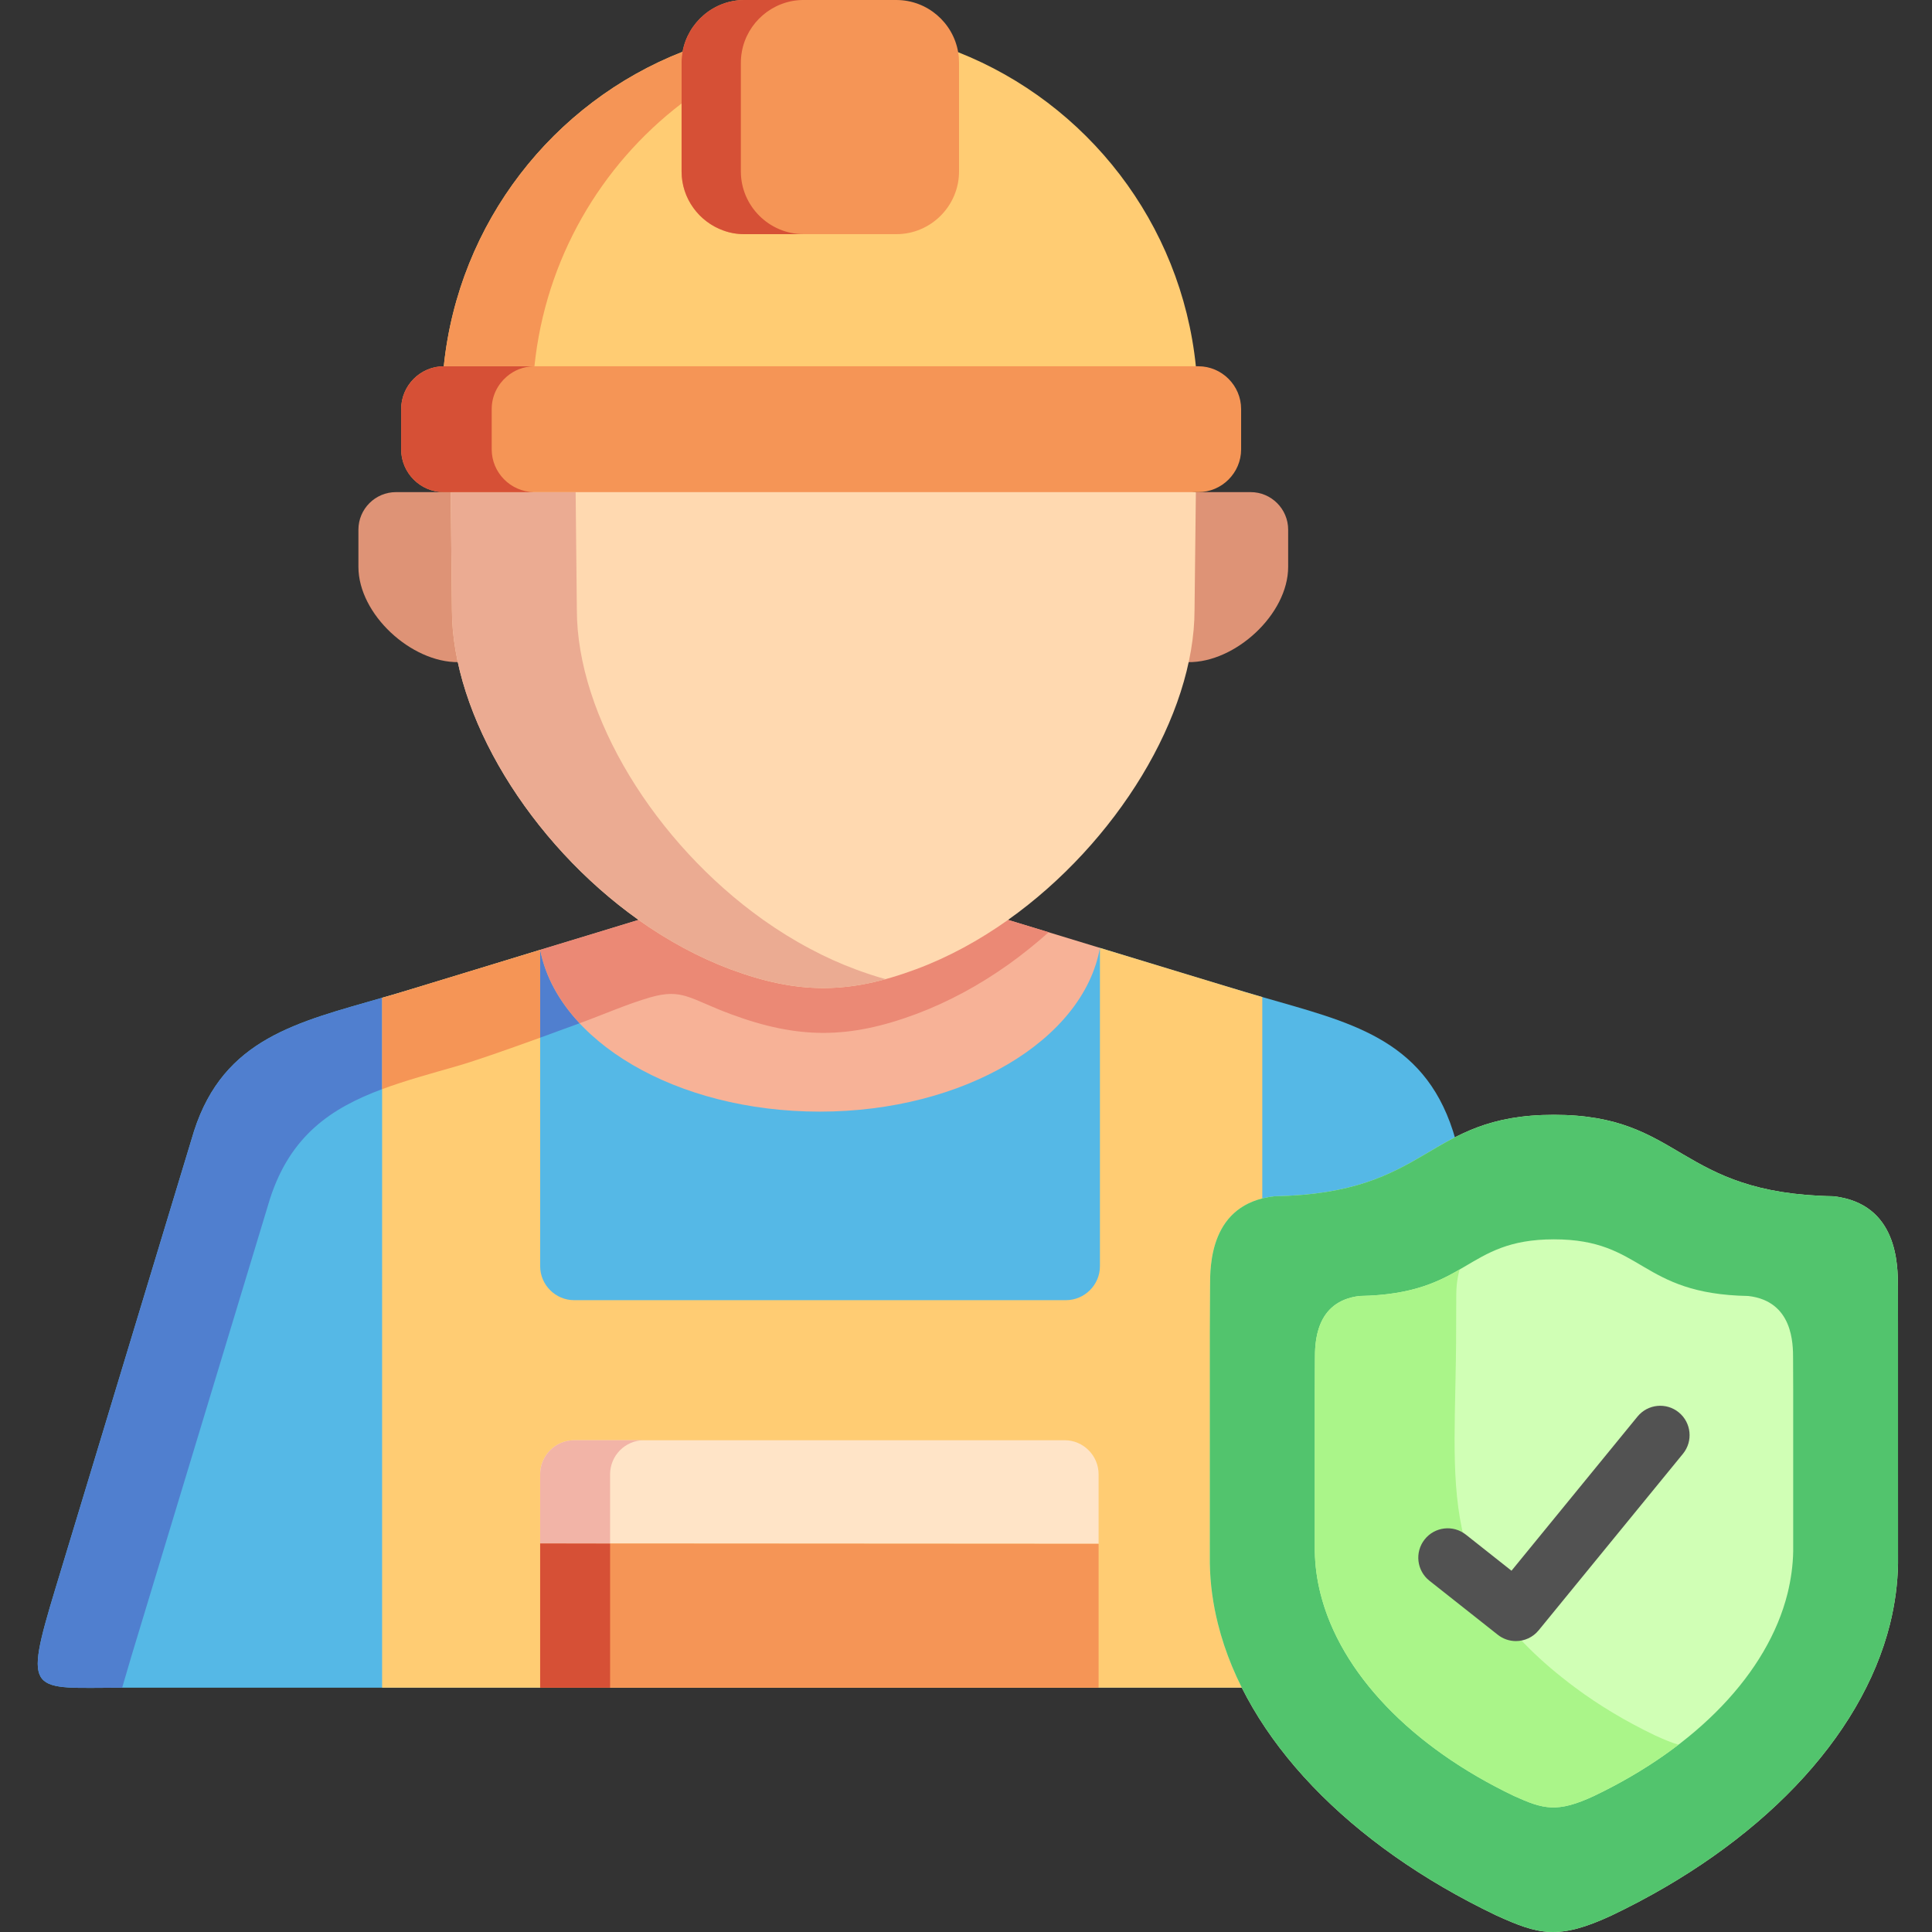 <svg height="512pt" viewBox="-10 0 512 512" width="512pt" xmlns="http://www.w3.org/2000/svg"><rect x="-10" y="0" width="512" height="512" fill="#333333" stroke="none"/><g fill-rule="evenodd"><path d="m306.918 130.418-16.523 15.066 14.508 29.992c12.434.145 26.473-12.672 26.473-25.262v-9.84c0-5.488-4.461-9.957-9.949-9.957zm0 0" fill="#de9376"/><path d="m109.445 130.418 4.145 4.73 14.07 16.148-16.172 24.18c-12.465.145-26.504-12.672-26.504-25.262v-9.84c0-5.488 4.469-9.957 9.957-9.957zm0 0" fill="#de9376"/><path d="m394.398 447.262c23.965 0 26.184 2.395 17.367-26.367l-24.84-81.535-11.883-39.656c-8-24.762-27.816-28.883-50.523-35.48-14.363-4.176-28.727-8.672-43.027-13.023l-148.344.523c-13.953 4.266-27.906 8.676-41.891 12.703-22.414 6.484-41.914 10.746-49.824 35.277l-36.719 121.191c-8.73 28.793-6.629 26.367 17.367 26.367zm0 0" fill="#55b8e6"/><path d="m170.891 13.723c-34.27 13.406-59.371 45.238-63.285 83.344l97.848 16.207 101.465-16.207c-3.883-37.992-28.867-69.734-62.992-83.227zm0 0" fill="#ffcc73"/><path d="m91.262 371.25v76.012h233.258v-183.039c-1.461-.41-2.922-.848-4.41-1.285l-38.617-11.742v84.367c0 4.934-4.059 8.996-9.02 8.996h-130.332c-4.934 0-8.992-4.062-8.992-8.996v-83.84l-36.777 11.215c-1.723.523-3.414 1.023-5.109 1.488zm0 0" fill="#ffcc73"/><path d="m170.629 45.438c0 9.141 7.5 16.617 16.637 16.617h40.281c9.137 0 16.609-7.477 16.609-16.617v-28.793c0-.965-.059-1.898-.234-2.805-1.312-7.824-8.172-13.84-16.375-13.84h-40.281c-8.141 0-14.973 5.957-16.375 13.723-.176.934-.262 1.93-.262 2.922zm0 0" fill="#f59556"/><path d="m133.148 409.035 147.992.09v-18.426c0-4.965-4.059-9.023-8.992-9.023h-130.008c-4.934 0-8.992 4.059-8.992 9.023zm0 0" fill="#ffe4c7"/><path d="m133.148 447.262h147.992v-38.137l-147.992-.09zm0 0" fill="#f59556"/><path d="m133.148 251.723c4.73 24.18 35.961 42.871 74.113 42.871 38.148 0 69.852-18.953 74.23-43.395l-24.348-7.418h-97.93zm0 0" fill="#f7b297"/><path d="m91.262 288.637v-24.211c-22.418 6.484-41.918 10.746-49.828 35.277l-36.719 121.191c-8.73 28.793-6.629 26.367 17.367 26.367h.289c.703-2.449 1.52-5.227 2.453-8.352l36.723-121.219c5.426-16.762 16.227-24.031 29.715-29.055zm0 0" fill="#507fcf"/><path d="m133.148 274.996v-23.273l-36.781 11.215c-1.723.527-3.41 1.023-5.105 1.488v24.211c6.215-2.309 13.02-4.148 20.109-6.191 4.645-1.344 12.641-4.148 21.777-7.449zm0 0" fill="#f59556"/><path d="m143.598 271.172c-5.43-5.781-9.078-12.383-10.449-19.449v23.273c3.355-1.223 6.891-2.512 10.449-3.824zm0 0" fill="#507fcf"/><path d="m133.148 390.699v18.336l18.535.031v-18.367c0-4.965 4.027-9.023 8.988-9.023h-18.535c-4.93 0-8.988 4.059-8.988 9.023zm0 0" fill="#f2b4a7"/><path d="m133.148 409.035v38.227h18.535v-38.195zm0 0" fill="#d65036"/><path d="m107.605 97.066h.027zm63.285-83.344c-34.27 13.434-59.371 45.238-63.285 83.344h23.965.062c2.918-28.383 17.57-53.266 38.996-69.648v-10.773c0-.992.086-1.957.262-2.922zm0 0" fill="#f59556"/><path d="m187.266 0c-8.141 0-14.973 5.957-16.375 13.723-.176.965-.262 1.93-.262 2.922v28.793c0 7.184 4.641 13.348 11.09 15.652 1.723.645 3.59.965 5.547.965h15.707c-9.141 0-16.637-7.477-16.637-16.617v-28.793c0-.992.082-1.957.258-2.891v-.031c1.371-7.707 8.086-13.605 16.145-13.723zm0 0" fill="#d65036"/><path d="m159.215 243.781-10.77 3.301-15.297 4.641c1.371 7.066 5.02 13.668 10.449 19.449 6.336-2.305 12.641-5.109 18.738-6.863 8.555-2.453 10.512.438 21.309 4.441 17.898 6.656 31.324 6.629 49.188-.031 8.492-3.184 16.695-7.648 24.316-13.051 3.734-2.66 7.324-5.551 10.77-8.617l-10.77-3.27zm0 0" fill="#eb8975"/><path d="m109.766 161.605c0 28.062 20.758 61.793 49.449 82.176 7.676 5.43 15.91 9.93 24.43 13.113 17.898 6.629 31.324 6.598 49.188-.062 8.492-3.152 16.695-7.648 24.316-13.051 28.691-20.383 49.414-54.113 49.414-82.176l.355-31.191-97.234-14.57-100.238 14.57zm0 0" fill="#ffd9b0"/><path d="m109.766 161.605c0 28.062 20.758 61.793 49.449 82.176 4.086 2.891 8.289 5.52 12.637 7.797 3.855 2.043 7.797 3.824 11.793 5.316 15.094 5.574 27.004 6.453 41.074 2.598-2.57-.703-5.227-1.578-7.969-2.598-4.09-1.523-8.117-3.332-12.027-5.434-4.262-2.25-8.406-4.82-12.406-7.652-28.723-20.383-49.445-54.113-49.445-82.203l-.32-31.191h-33.105zm0 0" fill="#ebab92"/><path d="m109.445 130.418h198.141c6.219 0 11.324-5.113 11.324-11.332v-10.688c0-6.219-5.105-11.332-11.324-11.332h-199.98c-6.219 0-11.297 5.113-11.297 11.332v10.688c0 6.219 5.078 11.332 11.297 11.332zm0 0" fill="#f59556"/><path d="m107.605 97.066c-6.219.031-11.297 5.113-11.297 11.332v10.688c0 5.051 3.328 9.344 7.91 10.805 1.082.32 2.219.527 3.387.527h23.852c-6.16-.117-11.152-5.172-11.152-11.332v-10.688c0-3.418 1.547-6.484 3.941-8.555 1.984-1.727 4.523-2.746 7.324-2.773h-23.965zm0 0" fill="#d65036"/><path d="m492.973 340.996c-.027-5.664.027-22.02-17.074-23.977-41.656-.73-39.789-21.582-74.086-21.582s-32.402 20.852-74.055 21.582c-17.137 1.957-17.078 18.309-17.078 23.977l-.059 73.328c.09 5.371.82 10.746 2.164 16.059 7.559 30.285 34.645 58.551 73.789 77.242 11.207 5.082 16.434 6.539 30.504 0 39.145-18.691 66.23-46.961 73.793-77.242 1.312-5.312 2.043-10.688 2.129-16.059zm0 0" fill="#d0ffb5"/><path d="m401.809 295.441c-34.297 0-32.398 20.848-74.082 21.578-17.105 1.957-17.047 18.312-17.047 23.977l-.059 12v61.328c.09 5.371.816 10.746 2.16 16.059 7.562 30.285 34.648 58.551 73.793 77.242 11.207 5.082 16.434 6.539 30.504 0 39.145-18.691 66.23-46.961 73.793-77.242 1.312-5.312 2.043-10.688 2.129-16.059v-61.328l-.027-12c-.027-5.664.027-22.02-17.078-23.977-41.652-.73-39.785-21.578-74.086-21.578zm-63.336 64.68c0-3.941-.031-15.301 11.848-16.672 28.984-.527 27.645-15.012 51.492-15.012 23.852 0 22.535 14.484 51.492 15.012 11.91 1.371 11.879 12.73 11.879 16.672l.031 8.324v42.637c-.062 3.738-.586 7.477-1.492 11.184-5.25 21.055-24.082 40.68-51.285 53.676-9.777 4.555-13.426 3.531-21.223 0-27.207-12.996-46.031-32.621-51.285-53.676-.934-3.707-1.434-7.445-1.488-11.184v-42.637zm0 0" fill="#52c46d"/><path d="m375.891 352.441.031-8.32c0-1.668 0-4.676.902-7.684-5.984 3.449-12.93 6.777-26.504 7.012-11.879 1.371-11.848 12.73-11.848 16.672l-.031 8.324v42.637c.055 3.738.555 7.477 1.488 11.184 2.16 8.672 6.652 17.141 13.105 24.996 9.137 11.156 22.215 21.055 38.18 28.68 7.793 3.531 11.445 4.555 21.223 0 8.289-3.973 15.789-8.527 22.387-13.582-1.867-.523-3.824-1.371-6.156-2.422-7.797-3.738-14.918-8.004-21.223-12.703-37.977-28.297-31.555-52.332-31.555-94.793zm0 0" fill="#aaf589"/></g><path d="m391.738 434.902c-1.691 0-3.391-.551-4.816-1.676l-18.102-14.312c-3.371-2.664-3.945-7.562-1.281-10.938 2.664-3.375 7.559-3.949 10.93-1.285l12.094 9.566 33.395-40.859c2.723-3.328 7.625-3.82 10.949-1.094 3.324 2.723 3.816 7.629 1.098 10.957l-38.238 46.781c-1.539 1.883-3.773 2.859-6.027 2.859zm0 0" fill="#525252"/></svg>